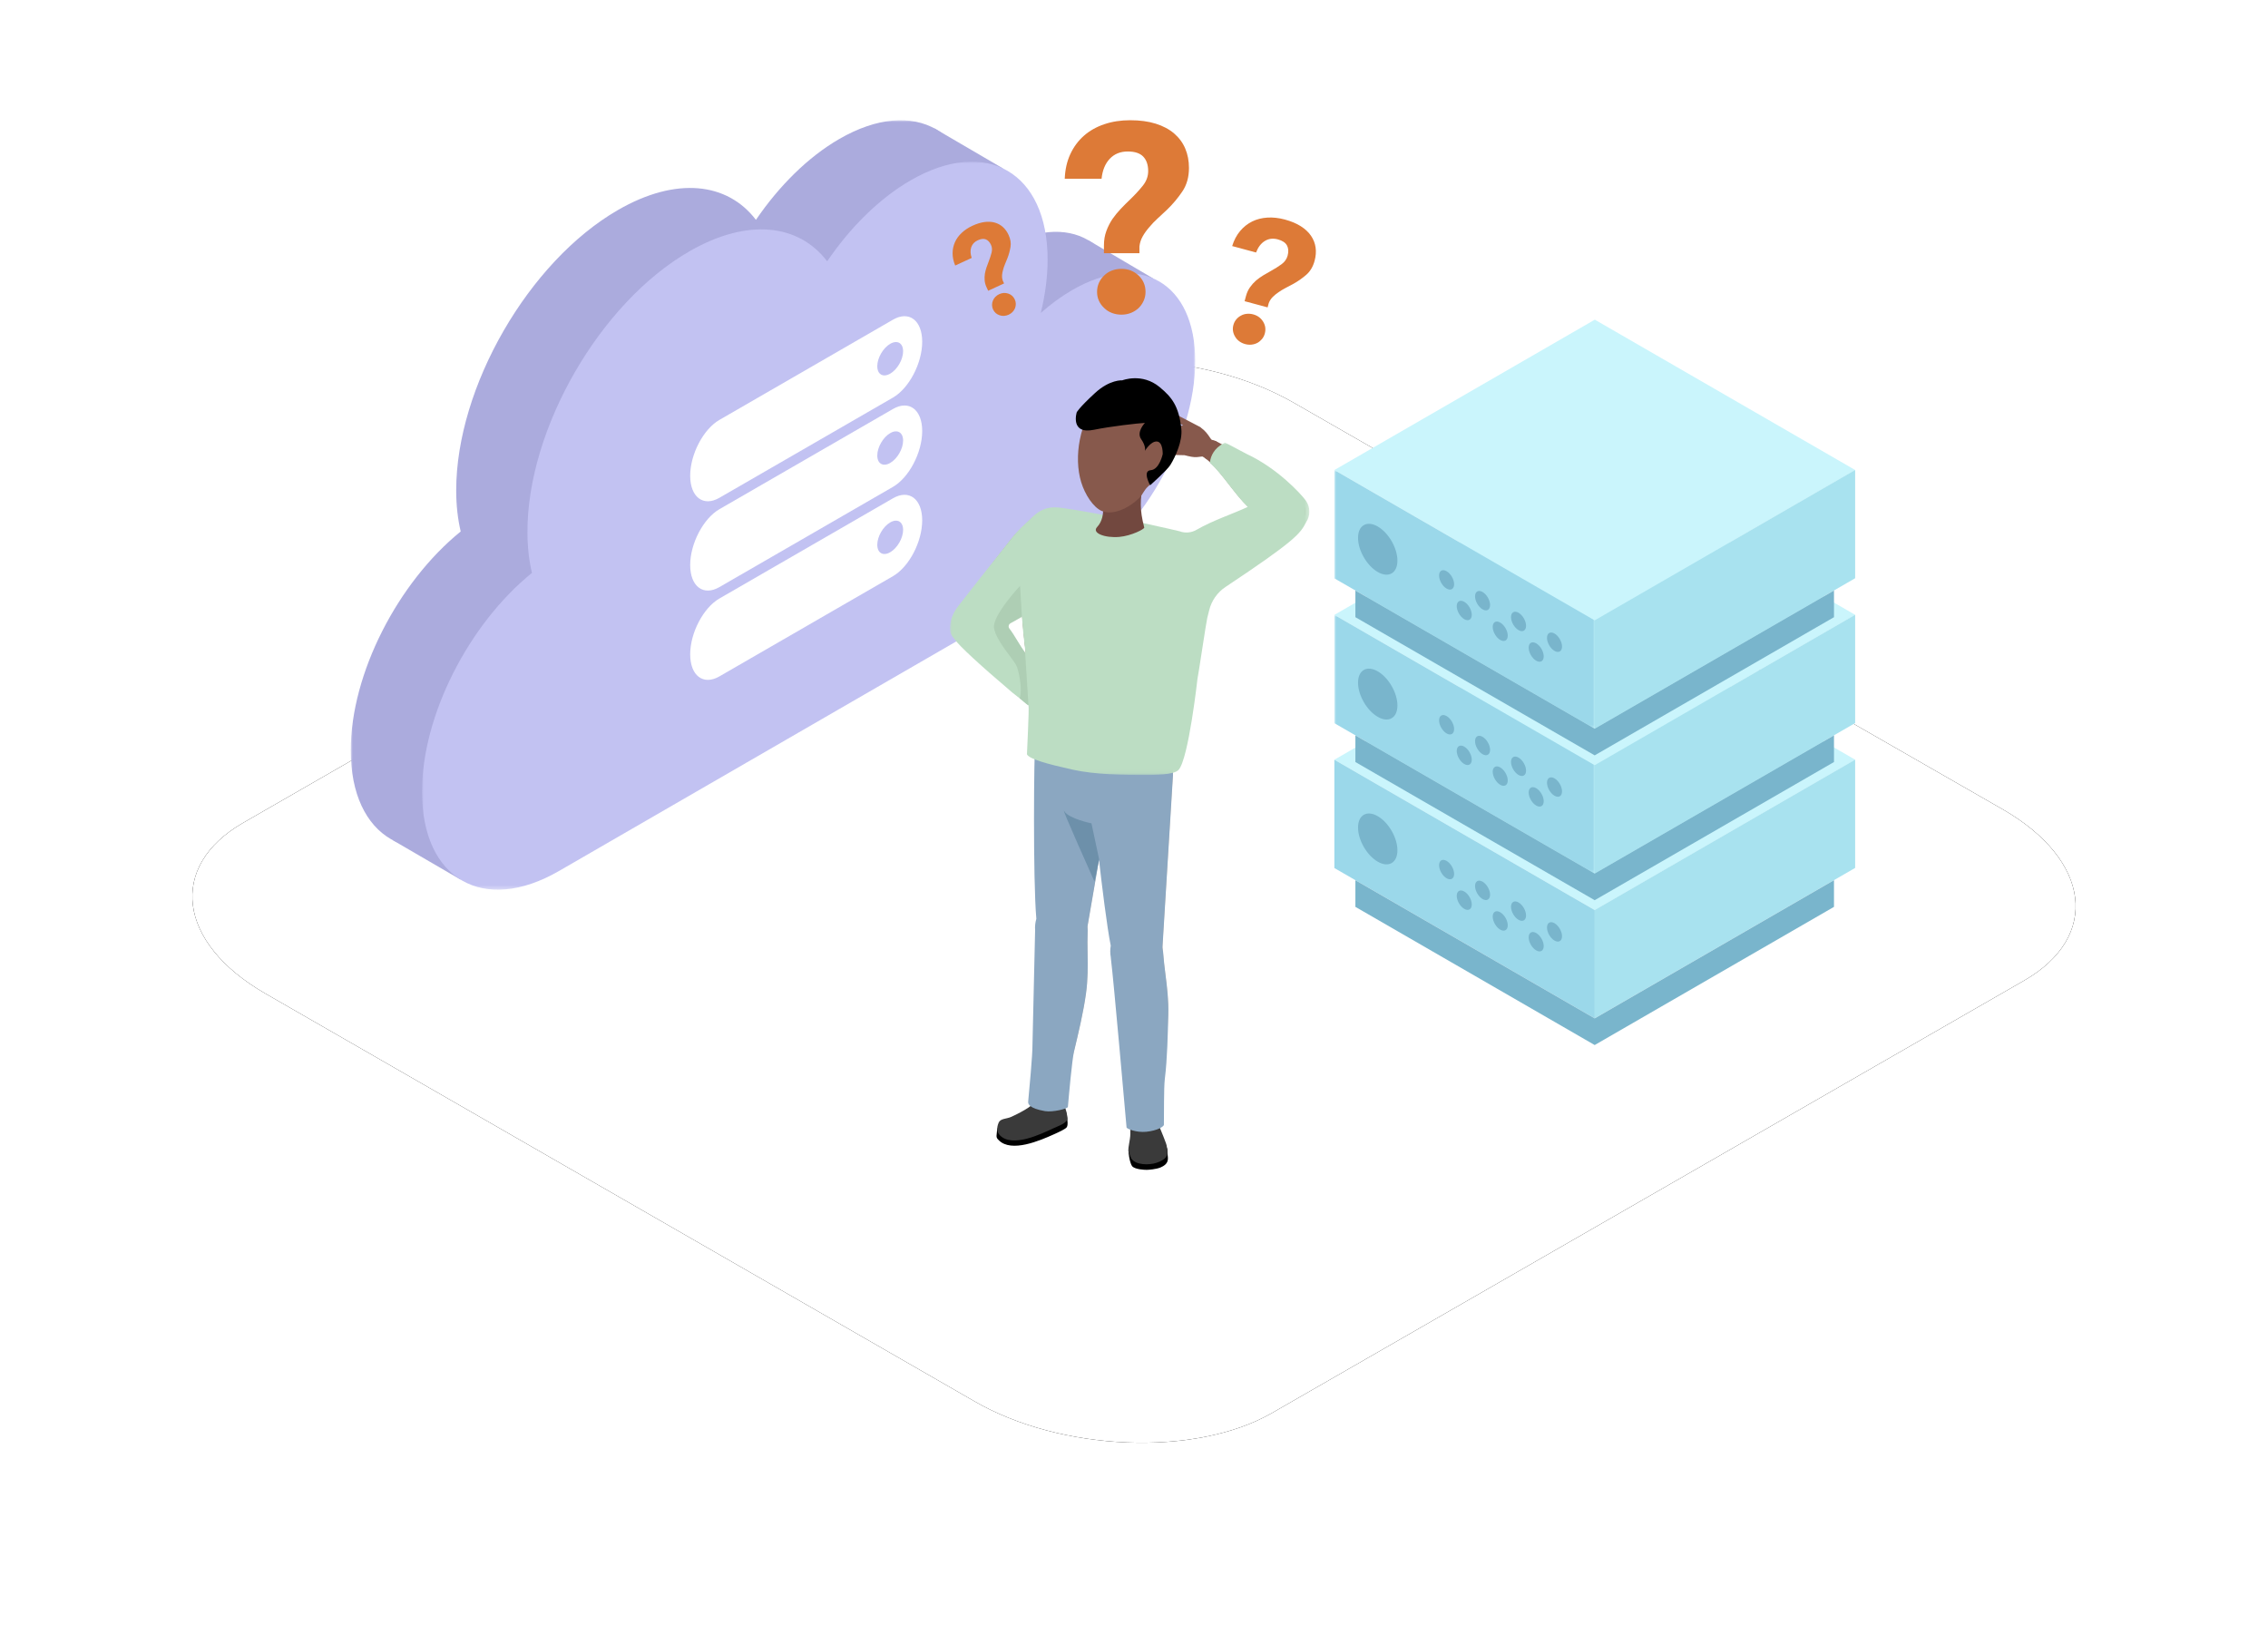 <?xml version="1.0" encoding="UTF-8"?>
<svg xmlns="http://www.w3.org/2000/svg" xmlns:xlink="http://www.w3.org/1999/xlink" width="566px" height="408px" viewBox="0 0 566 408" version="1.1">
  <title>illustration-block-backup</title>
  <defs>
    <path d="M18.173,157.888 L195.061,259.586 C216.729,272.181 250.316,273.549 269.384,262.609 L457.178,154.649 C476.174,143.709 473.791,124.636 451.833,111.968 L274.729,10.414 C252.699,-2.181 219.474,-3.549 200.406,7.391 L12.611,115.351 C-6.096,126.147 -3.785,145.22 18.173,157.888 Z" id="path-1"></path>
    <filter x="-15.3%" y="-26.7%" width="130.6%" height="153.3%" id="filter-2">
      <feOffset dx="0" dy="0" in="SourceAlpha" result="shadowOffsetOuter1"></feOffset>
      <feGaussianBlur stdDeviation="24" in="shadowOffsetOuter1" result="shadowBlurOuter1"></feGaussianBlur>
      <feColorMatrix values="0 0 0 0 0.216   0 0 0 0 0.561   0 0 0 0 0.749  0 0 0 0.15 0" type="matrix" in="shadowBlurOuter1"></feColorMatrix>
    </filter>
    <polygon id="path-3" points="0 0 192.967 0 192.967 181.662 0 181.662"></polygon>
    <polygon id="path-5" points="0 0 192.967 0 192.967 181.662 0 181.662"></polygon>
    <polygon id="path-7" points="0 0 65 0 65 64.547 0 64.547"></polygon>
    <polygon id="path-9" points="0 0 65 0 65 64.547 0 64.547"></polygon>
    <polygon id="path-11" points="0 0 89.708 0 89.708 82.935 0 82.935"></polygon>
  </defs>
  <g id="Cloud-Services" stroke="none" stroke-width="1" fill="none" fill-rule="evenodd">
    <g id="Cloud-BaaS" transform="translate(-787, -1710)">
      <g id="illustration-block-backup" transform="translate(835, 1710)">
        <rect id="Rectangle" x="0" y="0" width="470" height="390"></rect>
        <g id="Path-Copy-80" transform="translate(0, 90)">
          <use fill="black" fill-opacity="1" filter="url(#filter-2)" xlink:href="#path-1"></use>
          <use fill="#FFFFFF" fill-rule="evenodd" xlink:href="#path-1"></use>
        </g>
        <g id="Group-29" transform="translate(39.535, 30)">
          <g id="Group-3">
            <mask id="mask-4" fill="white">
              <use xlink:href="#path-3"></use>
            </mask>
            <g id="Clip-2"></g>
            <path d="M162.268,32.041 C159.556,33.608 156.929,35.537 154.424,37.746 C155.525,33.232 156.128,28.744 156.128,24.439 C156.128,2.608 140.813,-6.24 121.92,4.675 C114.091,9.199 106.879,16.413 101.114,24.858 C94.027,15.55 81.249,13.986 66.662,22.414 C44.378,35.289 26.314,66.601 26.314,92.352 C26.314,96.112 26.709,99.534 27.437,102.616 C11.788,115.29 -0,138.069 -0,157.221 C-0,179.053 15.315,187.902 34.208,176.986 L162.186,103.039 L162.184,103.039 C162.212,103.022 162.24,103.009 162.268,102.992 C179.223,93.195 192.967,69.371 192.967,49.779 C192.967,30.186 179.223,22.245 162.268,32.041" id="Fill-1" fill="#ABABDD" mask="url(#mask-4)"></path>
          </g>
          <path d="M203.505,144.501 L203.422,144.548 C203.448,144.559 203.475,144.552 203.505,144.501" id="Fill-4" fill="#ABABDD"></path>
          <polygon id="Fill-6" fill="#ABABDD" points="200.197 39.449 184.133 29.983 179.901 37.521 191.205 49.552"></polygon>
          <polygon id="Fill-8" fill="#ABABDD" points="162.796 12.041 145.54 1.964 147.782 16.156"></polygon>
          <polygon id="Fill-10" fill="#ABABDD" points="27.434 189.504 10.403 179.598 23.048 178.843"></polygon>
          <g id="Group-14" transform="translate(17.778, 10.338)">
            <mask id="mask-6" fill="white">
              <use xlink:href="#path-5"></use>
            </mask>
            <g id="Clip-13"></g>
            <path d="M162.268,32.042 C159.557,33.608 156.929,35.537 154.425,37.747 C155.525,33.232 156.129,28.744 156.129,24.44 C156.129,2.609 140.813,-6.24 121.92,4.675 C114.091,9.199 106.88,16.413 101.114,24.859 C94.028,15.55 81.25,13.986 66.662,22.415 C44.379,35.29 26.314,66.602 26.314,92.353 C26.314,96.112 26.709,99.535 27.437,102.616 C11.789,115.29 0,138.07 0,157.221 C0,179.053 15.315,187.902 34.208,176.986 L152.438,108.672 L162.186,103.04 C162.186,103.04 162.184,103.04 162.184,103.039 C162.212,103.022 162.24,103.009 162.268,102.993 C179.223,93.196 192.967,69.371 192.967,49.779 C192.967,30.187 179.223,22.245 162.268,32.042" id="Fill-12" fill="#C2C2F2" mask="url(#mask-6)"></path>
          </g>
          <path d="M180.046,113.331 L179.964,113.378 C179.989,113.389 180.016,113.382 180.046,113.331" id="Fill-15" fill="#C2C2F2"></path>
          <path d="M91.996,94.214 L135.32,69.201 C139.328,66.887 142.608,60.621 142.608,55.276 L142.608,55.276 C142.608,49.932 139.328,47.453 135.32,49.767 L91.996,74.78 C87.988,77.094 84.708,83.361 84.708,88.705 L84.708,88.705 C84.708,94.049 87.988,96.529 91.996,94.214" id="Fill-17" fill="#FFFFFF"></path>
          <path d="M131.399,61.373 C131.399,63.428 132.842,64.261 134.622,63.234 C136.401,62.206 137.844,59.707 137.844,57.652 C137.844,55.598 136.401,54.765 134.622,55.793 C132.842,56.82 131.399,59.319 131.399,61.373" id="Fill-19" fill="#C2C2F2"></path>
          <path d="M91.996,116.497 L135.32,91.483 C139.328,89.169 142.608,82.903 142.608,77.559 L142.608,77.559 C142.608,72.214 139.328,69.735 135.32,72.049 L91.996,97.062 C87.988,99.377 84.708,105.643 84.708,110.987 L84.708,110.987 C84.708,116.331 87.988,118.811 91.996,116.497" id="Fill-21" fill="#FFFFFF"></path>
          <path d="M131.399,83.656 C131.399,85.71 132.842,86.543 134.622,85.516 C136.401,84.488 137.844,81.99 137.844,79.935 C137.844,77.88 136.401,77.047 134.622,78.075 C132.842,79.102 131.399,81.601 131.399,83.656" id="Fill-23" fill="#C2C2F2"></path>
          <path d="M91.996,138.779 L135.32,113.766 C139.328,111.451 142.608,105.186 142.608,99.841 L142.608,99.841 C142.608,94.497 139.328,92.018 135.32,94.331 L91.996,119.345 C87.988,121.659 84.708,127.926 84.708,133.269 L84.708,133.269 C84.708,138.614 87.988,141.093 91.996,138.779" id="Fill-25" fill="#FFFFFF"></path>
          <path d="M131.399,105.938 C131.399,107.993 132.842,108.825 134.622,107.799 C136.401,106.771 137.844,104.272 137.844,102.217 C137.844,100.162 136.401,99.33 134.622,100.357 C132.842,101.384 131.399,103.883 131.399,105.938" id="Fill-27" fill="#C2C2F2"></path>
        </g>
        <g id="Group-73" transform="translate(285, 79.763)">
          <polygon id="Fill-1" fill="#CAF5FC" points="0.001 109.809 65.001 147.337 129.999 109.811 64.999 72.283"></polygon>
          <polygon id="Fill-2" fill="#9BD8EA" points="0 136.829 65 174.356 65 147.337 0 109.81"></polygon>
          <polygon id="Fill-3" fill="#A8E2EF" points="64.969 147.314 64.969 174.333 129.969 136.805 129.969 109.787"></polygon>
          <g id="Group-72">
            <path d="M29.888,138.302 C29.888,139.499 29.048,139.984 28.012,139.386 C26.975,138.787 26.135,137.332 26.135,136.135 C26.135,134.938 26.975,134.453 28.012,135.051 C29.048,135.65 29.888,137.105 29.888,138.302" id="Fill-4" fill="#79B5CC"></path>
            <path d="M34.295,145.935 C34.295,147.132 33.455,147.617 32.418,147.019 C31.382,146.42 30.542,144.965 30.542,143.768 C30.542,142.571 31.382,142.086 32.418,142.684 C33.455,143.283 34.295,144.738 34.295,145.935" id="Fill-6" fill="#79B5CC"></path>
            <path d="M38.865,143.485 C38.865,144.682 38.025,145.167 36.988,144.569 C35.952,143.97 35.112,142.515 35.112,141.318 C35.112,140.121 35.952,139.636 36.988,140.234 C38.025,140.833 38.865,142.288 38.865,143.485" id="Fill-8" fill="#79B5CC"></path>
            <path d="M43.272,151.118 C43.272,152.315 42.432,152.8 41.395,152.202 C40.359,151.603 39.518,150.147 39.518,148.951 C39.518,147.754 40.359,147.268 41.395,147.867 C42.432,148.465 43.272,149.921 43.272,151.118" id="Fill-10" fill="#79B5CC"></path>
            <path d="M47.842,148.668 C47.842,149.865 47.002,150.35 45.965,149.752 C44.929,149.153 44.089,147.698 44.089,146.501 C44.089,145.304 44.929,144.819 45.965,145.417 C47.002,146.016 47.842,147.471 47.842,148.668" id="Fill-12" fill="#79B5CC"></path>
            <path d="M52.249,156.3 C52.249,157.497 51.409,157.982 50.372,157.384 C49.336,156.785 48.495,155.33 48.495,154.133 C48.495,152.936 49.336,152.451 50.372,153.049 C51.409,153.648 52.249,155.103 52.249,156.3" id="Fill-14" fill="#79B5CC"></path>
            <path d="M56.819,153.85 C56.819,155.047 55.979,155.533 54.942,154.934 C53.906,154.336 53.065,152.88 53.065,151.683 C53.065,150.486 53.906,150.001 54.942,150.599 C55.979,151.198 56.819,152.654 56.819,153.85" id="Fill-16" fill="#79B5CC"></path>
            <path d="M15.741,132.407 C15.741,135.542 13.54,136.813 10.826,135.246 C8.111,133.678 5.91,129.866 5.91,126.731 C5.91,123.597 8.111,122.327 10.826,123.894 C13.54,125.461 15.741,129.273 15.741,132.407" id="Fill-18" fill="#79B5CC"></path>
            <polygon id="Fill-20" fill="#79B5CC" points="64.969 174.348 5.25 139.869 5.25 146.522 64.969 181 124.689 146.522 124.689 139.869"></polygon>
            <polygon id="Fill-22" fill="#CAF5FC" points="65.001 111.196 0.001 73.668 64.999 36.141 129.998 73.669"></polygon>
            <g id="Group-26" transform="translate(0, 73.668)">
              <mask id="mask-8" fill="white">
                <use xlink:href="#path-7"></use>
              </mask>
              <g id="Clip-25"></g>
              <polygon id="Fill-24" fill="#9BD8EA" mask="url(#mask-8)" points="65 64.547 -8.01724282e-05 27.019 -8.01724282e-05 0 65 37.528"></polygon>
            </g>
            <polygon id="Fill-27" fill="#A8E2EF" points="129.969 100.664 64.969 138.192 64.969 111.173 129.969 73.645"></polygon>
            <path d="M29.888,102.161 C29.888,103.358 29.048,103.843 28.012,103.245 C26.975,102.646 26.135,101.191 26.135,99.994 C26.135,98.797 26.975,98.312 28.012,98.91 C29.048,99.509 29.888,100.964 29.888,102.161" id="Fill-29" fill="#79B5CC"></path>
            <path d="M34.295,109.793 C34.295,110.99 33.455,111.475 32.418,110.877 C31.382,110.278 30.542,108.823 30.542,107.626 C30.542,106.429 31.382,105.944 32.418,106.542 C33.455,107.141 34.295,108.596 34.295,109.793" id="Fill-31" fill="#79B5CC"></path>
            <path d="M38.865,107.344 C38.865,108.54 38.025,109.026 36.988,108.427 C35.952,107.829 35.112,106.373 35.112,105.176 C35.112,103.979 35.952,103.494 36.988,104.093 C38.025,104.691 38.865,106.147 38.865,107.344" id="Fill-33" fill="#79B5CC"></path>
            <path d="M43.272,114.976 C43.272,116.173 42.432,116.658 41.395,116.06 C40.359,115.461 39.518,114.006 39.518,112.809 C39.518,111.612 40.359,111.127 41.395,111.725 C42.432,112.324 43.272,113.779 43.272,114.976" id="Fill-35" fill="#79B5CC"></path>
            <path d="M47.842,112.526 C47.842,113.723 47.002,114.208 45.965,113.61 C44.929,113.011 44.089,111.556 44.089,110.359 C44.089,109.162 44.929,108.677 45.965,109.275 C47.002,109.874 47.842,111.329 47.842,112.526" id="Fill-37" fill="#79B5CC"></path>
            <path d="M52.249,120.159 C52.249,121.356 51.409,121.841 50.372,121.243 C49.336,120.644 48.495,119.189 48.495,117.992 C48.495,116.795 49.336,116.31 50.372,116.908 C51.409,117.507 52.249,118.962 52.249,120.159" id="Fill-39" fill="#79B5CC"></path>
            <path d="M56.819,117.709 C56.819,118.906 55.979,119.391 54.942,118.793 C53.906,118.194 53.065,116.739 53.065,115.542 C53.065,114.345 53.906,113.86 54.942,114.458 C55.979,115.057 56.819,116.512 56.819,117.709" id="Fill-41" fill="#79B5CC"></path>
            <path d="M15.741,96.266 C15.741,99.401 13.54,100.672 10.826,99.104 C8.111,97.537 5.91,93.725 5.91,90.59 C5.91,87.456 8.111,86.185 10.826,87.753 C13.54,89.32 15.741,93.131 15.741,96.266" id="Fill-43" fill="#79B5CC"></path>
            <polygon id="Fill-45" fill="#79B5CC" points="64.969 138.207 5.25 103.728 5.25 110.381 64.969 144.859 124.689 110.381 124.689 103.728"></polygon>
            <polygon id="Fill-47" fill="#CAF5FC" points="65.001 75.054 0.001 37.526 64.999 0 129.998 37.528"></polygon>
            <g id="Group-51" transform="translate(0, 37.527)">
              <mask id="mask-10" fill="white">
                <use xlink:href="#path-9"></use>
              </mask>
              <g id="Clip-50"></g>
              <polygon id="Fill-49" fill="#9BD8EA" mask="url(#mask-10)" points="65 64.547 -8.01724283e-05 27.019 -8.01724283e-05 0 65 37.528"></polygon>
            </g>
            <polygon id="Fill-52" fill="#A8E2EF" points="129.969 64.523 64.969 102.051 64.969 75.031 129.969 37.504"></polygon>
            <path d="M29.888,66.019 C29.888,67.216 29.048,67.701 28.012,67.103 C26.975,66.504 26.135,65.049 26.135,63.852 C26.135,62.655 26.975,62.17 28.012,62.768 C29.048,63.367 29.888,64.822 29.888,66.019" id="Fill-54" fill="#79B5CC"></path>
            <path d="M34.295,73.652 C34.295,74.849 33.455,75.334 32.418,74.736 C31.382,74.137 30.542,72.682 30.542,71.485 C30.542,70.288 31.382,69.803 32.418,70.401 C33.455,71 34.295,72.455 34.295,73.652" id="Fill-56" fill="#79B5CC"></path>
            <path d="M38.865,71.202 C38.865,72.399 38.025,72.884 36.988,72.286 C35.952,71.687 35.112,70.232 35.112,69.035 C35.112,67.838 35.952,67.353 36.988,67.951 C38.025,68.55 38.865,70.005 38.865,71.202" id="Fill-58" fill="#79B5CC"></path>
            <path d="M43.272,78.835 C43.272,80.032 42.432,80.517 41.395,79.919 C40.359,79.32 39.518,77.865 39.518,76.668 C39.518,75.471 40.359,74.986 41.395,75.584 C42.432,76.183 43.272,77.638 43.272,78.835" id="Fill-60" fill="#79B5CC"></path>
            <path d="M47.842,76.385 C47.842,77.582 47.002,78.067 45.965,77.469 C44.929,76.87 44.089,75.415 44.089,74.218 C44.089,73.021 44.929,72.536 45.965,73.134 C47.002,73.733 47.842,75.188 47.842,76.385" id="Fill-62" fill="#79B5CC"></path>
            <path d="M52.249,84.018 C52.249,85.215 51.409,85.7 50.372,85.102 C49.336,84.503 48.495,83.048 48.495,81.851 C48.495,80.654 49.336,80.169 50.372,80.767 C51.409,81.366 52.249,82.821 52.249,84.018" id="Fill-64" fill="#79B5CC"></path>
            <path d="M56.819,81.568 C56.819,82.765 55.979,83.25 54.942,82.652 C53.906,82.053 53.065,80.598 53.065,79.401 C53.065,78.204 53.906,77.719 54.942,78.317 C55.979,78.916 56.819,80.371 56.819,81.568" id="Fill-66" fill="#79B5CC"></path>
            <path d="M15.741,60.125 C15.741,63.259 13.54,64.53 10.826,62.963 C8.111,61.395 5.91,57.583 5.91,54.449 C5.91,51.315 8.111,50.044 10.826,51.611 C13.54,53.179 15.741,56.99 15.741,60.125" id="Fill-68" fill="#79B5CC"></path>
            <polygon id="Fill-70" fill="#79B5CC" points="64.969 102.065 5.25 67.586 5.25 74.239 64.969 108.717 124.689 74.239 124.689 67.586"></polygon>
          </g>
        </g>
        <g id="Group-94" transform="translate(189.052, 30)">
          <path d="M42.809,48.516 C41.972,48.516 41.178,48.372 40.431,48.086 C39.681,47.8 39.042,47.392 38.514,46.863 C37.941,46.335 37.499,45.73 37.191,45.046 C36.883,44.363 36.73,43.624 36.73,42.832 C36.73,42.038 36.883,41.289 37.191,40.584 C37.499,39.88 37.941,39.262 38.514,38.734 C39.042,38.204 39.681,37.798 40.431,37.51 C41.178,37.225 41.972,37.081 42.809,37.081 C44.483,37.081 45.906,37.632 47.074,38.734 C48.24,39.836 48.825,41.202 48.825,42.832 C48.825,43.624 48.669,44.363 48.362,45.046 C48.053,45.73 47.636,46.335 47.105,46.863 C46.533,47.392 45.883,47.8 45.157,48.086 C44.429,48.372 43.647,48.516 42.809,48.516 L42.809,48.516 Z M38.447,31.198 C38.447,29.921 38.645,28.742 39.042,27.662 C39.438,26.583 39.946,25.58 40.562,24.655 C41.178,23.774 41.873,22.926 42.645,22.11 C43.416,21.295 44.197,20.513 44.992,19.763 C46.181,18.618 47.227,17.483 48.13,16.359 C49.033,15.236 49.486,14.013 49.486,12.691 C49.486,11.149 49.078,9.948 48.264,9.088 C47.447,8.229 46.157,7.799 44.397,7.799 C42.545,7.799 41.047,8.406 39.901,9.618 C38.755,10.83 38.072,12.493 37.852,14.608 L28.665,14.608 C28.753,12.317 29.215,10.268 30.053,8.461 C30.89,6.654 32.035,5.113 33.49,3.834 C34.9,2.601 36.586,1.653 38.547,0.992 C40.507,0.331 42.654,0 44.992,0 C47.413,0 49.541,0.288 51.37,0.86 C53.197,1.433 54.728,2.248 55.964,3.305 C57.197,4.363 58.121,5.618 58.739,7.073 C59.356,8.527 59.664,10.136 59.664,11.898 C59.664,14.19 59.114,16.151 58.011,17.78 C56.91,19.411 55.654,20.909 54.245,22.275 C53.452,23.025 52.658,23.762 51.865,24.489 C51.072,25.217 50.367,25.955 49.749,26.703 C49.089,27.454 48.538,28.224 48.097,29.017 C47.657,29.81 47.392,30.648 47.304,31.529 L47.304,33.181 L38.447,33.181 L38.447,31.198 Z" id="Fill-1" fill="#DD7A37"></path>
          <path d="M73.699,55.86 C73.156,55.714 72.667,55.482 72.231,55.166 C71.795,54.849 71.452,54.473 71.202,54.038 C70.922,53.595 70.742,53.126 70.662,52.628 C70.58,52.131 70.61,51.626 70.748,51.112 C70.887,50.597 71.117,50.138 71.441,49.735 C71.763,49.332 72.157,49.008 72.621,48.765 C73.057,48.515 73.541,48.362 74.078,48.307 C74.613,48.252 75.153,48.298 75.696,48.444 C76.782,48.736 77.607,49.342 78.173,50.26 C78.737,51.179 78.877,52.167 78.593,53.224 C78.454,53.738 78.225,54.19 77.906,54.579 C77.586,54.969 77.21,55.288 76.774,55.539 C76.31,55.782 75.818,55.932 75.296,55.991 C74.775,56.05 74.242,56.006 73.699,55.86 L73.699,55.86 Z M73.894,43.867 C74.117,43.038 74.452,42.309 74.898,41.678 C75.343,41.047 75.847,40.485 76.409,39.993 C76.963,39.529 77.561,39.1 78.204,38.706 C78.846,38.312 79.49,37.942 80.136,37.594 C81.107,37.059 81.984,36.505 82.766,35.935 C83.547,35.363 84.054,34.649 84.285,33.792 C84.554,32.792 84.5,31.942 84.122,31.242 C83.742,30.542 82.981,30.039 81.839,29.731 C80.638,29.408 79.561,29.539 78.606,30.125 C77.651,30.711 76.918,31.67 76.406,33.004 L70.447,31.399 C70.905,29.929 71.562,28.681 72.421,27.655 C73.279,26.629 74.292,25.83 75.459,25.254 C76.588,24.701 77.847,24.38 79.234,24.294 C80.621,24.208 82.072,24.369 83.587,24.777 C85.158,25.2 86.487,25.758 87.573,26.448 C88.659,27.139 89.51,27.935 90.125,28.836 C90.74,29.738 91.121,30.713 91.268,31.764 C91.414,32.815 91.333,33.913 91.025,35.055 C90.625,36.542 89.925,37.717 88.926,38.582 C87.927,39.447 86.851,40.199 85.698,40.839 C85.052,41.186 84.409,41.526 83.768,41.859 C83.126,42.192 82.54,42.548 82.009,42.926 C81.45,43.297 80.958,43.7 80.534,44.138 C80.109,44.575 79.792,45.072 79.581,45.628 L79.292,46.7 L73.548,45.153 L73.894,43.867 Z" id="Fill-3" fill="#DD7A37"></path>
          <path d="M14.682,48.519 C14.307,48.692 13.922,48.792 13.528,48.819 C13.132,48.846 12.762,48.796 12.416,48.668 C12.049,48.55 11.727,48.37 11.447,48.127 C11.167,47.885 10.946,47.586 10.782,47.231 C10.618,46.876 10.531,46.509 10.524,46.129 C10.516,45.75 10.585,45.382 10.733,45.026 C10.86,44.68 11.062,44.366 11.338,44.082 C11.615,43.799 11.94,43.57 12.315,43.397 C13.065,43.05 13.816,43.003 14.567,43.255 C15.318,43.507 15.862,43.998 16.2,44.728 C16.364,45.083 16.447,45.446 16.451,45.815 C16.454,46.186 16.392,46.543 16.264,46.889 C16.117,47.245 15.911,47.562 15.644,47.841 C15.378,48.119 15.057,48.346 14.682,48.519 L14.682,48.519 Z M9.143,41.665 C8.879,41.093 8.724,40.524 8.678,39.958 C8.632,39.392 8.652,38.838 8.737,38.296 C8.83,37.774 8.966,37.25 9.142,36.725 C9.319,36.2 9.508,35.688 9.708,35.188 C10.004,34.429 10.237,33.704 10.41,33.014 C10.581,32.324 10.531,31.682 10.257,31.09 C9.938,30.399 9.506,29.946 8.964,29.729 C8.42,29.513 7.754,29.588 6.965,29.952 C6.136,30.336 5.59,30.917 5.328,31.697 C5.065,32.477 5.104,33.364 5.443,34.357 L1.328,36.258 C0.893,35.214 0.676,34.201 0.677,33.218 C0.678,32.235 0.872,31.307 1.259,30.433 C1.635,29.589 2.194,28.816 2.936,28.114 C3.677,27.412 4.571,26.82 5.617,26.336 C6.702,25.834 7.715,25.523 8.652,25.401 C9.59,25.279 10.444,25.327 11.216,25.545 C11.987,25.764 12.662,26.134 13.239,26.658 C13.817,27.182 14.288,27.839 14.652,28.628 C15.127,29.654 15.286,30.647 15.13,31.605 C14.974,32.564 14.722,33.494 14.373,34.398 C14.172,34.898 13.97,35.393 13.765,35.882 C13.56,36.372 13.397,36.849 13.276,37.312 C13.135,37.785 13.048,38.244 13.015,38.69 C12.981,39.137 13.036,39.567 13.179,39.98 L13.521,40.72 L9.554,42.553 L9.143,41.665 Z" id="Fill-5" fill="#DD7A37"></path>
          <path d="M36.83,163.048 C37.399,168.156 42.002,171.835 47.109,171.265 C52.216,170.696 55.895,166.093 55.326,160.986 C54.758,155.878 50.155,152.2 45.047,152.769 C39.94,153.338 36.261,157.94 36.83,163.048" id="Fill-7" fill="#EAC5A7"></path>
          <path d="M24.288,156.596 C24.857,161.704 29.459,165.383 34.567,164.813 C39.675,164.244 43.354,159.642 42.784,154.534 C42.215,149.427 37.613,145.748 32.505,146.317 C27.398,146.886 23.719,151.488 24.288,156.596" id="Fill-9" fill="#E0BCA2"></path>
          <path d="M30.246,157.243 C30.246,157.243 30.296,167.497 32.123,170.008 C33.949,172.52 36.281,172.965 36.281,172.965 L37.085,160.034 L30.246,157.243 Z" id="Fill-11" fill="#EAC5A7"></path>
          <path d="M52.542,114.569 C53.301,118.163 56.829,120.461 60.422,119.702 C64.016,118.944 66.314,115.416 65.555,111.822 C64.797,108.228 61.269,105.93 57.675,106.689 C54.082,107.447 51.783,110.975 52.542,114.569" id="Fill-13" fill="#F7D297"></path>
          <path d="M26.092,195.093 C22.964,196.294 21.402,199.803 22.603,202.931 C23.804,206.059 27.314,207.62 30.441,206.419 C33.569,205.218 35.131,201.709 33.93,198.582 C32.729,195.454 29.22,193.892 26.092,195.093" id="Fill-15" fill="#EAC5A7"></path>
          <path d="M22.586,243.05 C22.713,244.856 24.119,246.229 25.726,246.117 C27.334,246.004 28.535,244.448 28.408,242.642 C28.282,240.836 26.876,239.463 25.268,239.575 C23.66,239.688 22.459,241.244 22.586,243.05" id="Fill-17" fill="#EAC5A7"></path>
          <path d="M22.608,243.051 C22.735,244.857 24.141,246.23 25.748,246.118 C27.228,246.014 28.363,244.688 28.436,243.069 C28.436,243.069 29.238,239.719 29.244,239.719 C30.749,232.653 32.974,224.851 33.939,217.857 C34.713,212.25 34.142,207.547 34.353,202.117 L34.305,201.22 C34.036,197.384 31.05,194.468 27.635,194.708 C24.221,194.947 21.671,198.251 21.94,202.087 L21.929,202.343 C21.933,202.678 22.285,228.758 22.537,235.503 C22.538,235.503 22.538,235.504 22.538,235.504 C22.582,237.313 22.559,241.272 22.604,243.007 L22.608,243.051 Z" id="Fill-19" fill="#EAC5A7"></path>
          <path d="M21.96,155.523 C22.831,150.092 27.942,146.395 33.373,147.267 C38.804,148.139 42.5,153.249 41.628,158.68 C41.462,159.718 34.364,200.826 34.364,200.826 C34.035,204.18 31.611,206.825 28.579,206.93 C25.231,207.047 22.409,204.026 22.276,200.183 L22.249,199.26 C21.407,189.83 21.644,157.493 21.96,155.523" id="Fill-21" fill="#EAC5A7"></path>
          <path d="M44.179,201.371 C41.203,202.907 40.033,206.566 41.571,209.544 C43.106,212.521 46.766,213.689 49.742,212.153 C52.721,210.617 53.889,206.958 52.352,203.98 C50.816,201.003 47.157,199.835 44.179,201.371" id="Fill-23" fill="#EAC5A7"></path>
          <path d="M45.946,249.423 C46.27,251.205 47.818,252.415 49.403,252.127 C50.989,251.839 52.012,250.161 51.689,248.38 C51.365,246.598 49.817,245.388 48.231,245.676 C46.646,245.964 45.622,247.641 45.946,249.423" id="Fill-25" fill="#EAC5A7"></path>
          <path d="M45.968,249.422 C46.292,251.204 47.84,252.414 49.425,252.126 C50.885,251.861 51.868,250.419 51.763,248.802 C51.763,248.802 52.193,245.384 52.2,245.383 C52.922,238.195 54.279,230.196 54.472,223.139 C54.627,217.481 53.545,212.868 53.16,207.448 L53.014,206.562 C52.327,202.778 49.039,200.207 45.671,200.819 C42.304,201.431 40.131,204.994 40.818,208.777 L40.835,209.033 C40.876,209.365 44.082,235.25 45.071,241.927 C45.072,241.928 45.072,241.928 45.072,241.928 C45.314,243.721 45.725,247.659 45.96,249.379 L45.968,249.422 Z" id="Fill-27" fill="#EAC5A7"></path>
          <path d="M35.739,162.492 C36.01,156.998 40.685,152.764 46.179,153.036 C51.673,153.308 55.907,157.982 55.635,163.476 C55.583,164.526 53.029,206.164 53.029,206.164 C53.069,209.534 50.95,212.428 47.947,212.865 C44.633,213.348 41.497,210.654 40.943,206.849 L40.816,205.934 C38.946,196.653 35.641,164.484 35.739,162.492" id="Fill-29" fill="#EAC5A7"></path>
          <path d="M22.696,243.323 C22.826,241.835 24.138,240.734 25.626,240.864 C27.114,240.995 28.215,242.306 28.084,243.794 L28.077,243.88 C28.077,243.88 28.62,246.245 28.002,248.702 L27.285,248.813 C27.073,249.88 26.338,250.915 25.134,251.579 C22.473,253.047 16.957,255.97 14.339,253.46 C12.562,251.755 17.255,248.101 19.303,247.099 C19.615,246.947 19.92,246.769 20.223,246.58 L20.289,246.117 C21.534,245.38 22.331,244.286 22.635,243.46 L22.696,243.323 Z" id="Fill-31" fill="#EAC5A7"></path>
          <path d="M25.978,253.03 C22.52,254.591 15.359,257.684 12.21,254.52 C11.685,253.992 11.55,253.834 11.701,252.768 C11.746,252.455 11.741,251.949 11.869,251.62 C12.719,249.451 18.538,252.975 20.291,252.283 C22.945,251.234 24.286,250.195 27.011,249.135 C28.251,248.653 28.849,246.509 29.014,247.525 C29.045,247.715 29.313,248.93 29.312,249.123 C29.308,249.813 29.531,250.573 29.185,251.236 C28.938,251.709 27.074,252.535 25.978,253.03" id="Fill-33" fill="#000000"></path>
          <path d="M19.446,246.476 C19.787,246.249 21.461,244.959 21.648,245.013 C20.97,245.78 28.225,245.521 28.193,245.158 C28.888,246.307 29.376,248.296 29.311,249.122 C29.224,250.251 27.214,250.895 25.9,251.505 C22.611,253.034 15.573,256.434 12.491,253.297 C11.881,252.676 11.504,251.678 12.179,250.11 C12.624,249.079 14.144,249.2 15.248,248.713 C16.821,248.018 18.597,247.041 19.446,246.476" id="Fill-35" fill="#3A3A3A"></path>
          <path d="M45.192,252.708 C45.362,251.406 45.393,250.664 45.393,250.664 C44.874,249.572 45.657,248.214 47.146,247.628 C48.638,247.042 50.399,246.891 50.924,247.985 C50.924,247.985 50.923,248.791 51.063,249.091 L51.061,249.092 C51.295,249.596 51.686,250.504 52.157,251.871 C52.653,253.309 53.735,255.076 53.96,256.577 C54.128,257.706 52.598,260.365 51.358,261.077 C50.483,261.58 49.47,261.679 49.1,261.65 C48.729,261.62 47.234,261.086 46.102,259.035 C44.971,256.985 45.022,254.01 45.192,252.708" id="Fill-37" fill="#EAC5A7"></path>
          <path d="M44.551,256.975 C44.626,257.136 45.632,258.63 45.735,258.799 C46.829,260.585 48.234,260.032 48.624,260.04 C49.013,260.048 50.087,259.909 51.036,259.414 C52.379,258.713 54.274,257.21 54.151,256.204 C54.149,256.188 54.143,256.169 54.141,256.153 C54.32,256.609 54.318,258.015 54.367,258.418 C54.49,259.423 54.5,260.488 52.584,261.303 C51.535,261.749 49.646,261.906 49.121,261.906 C48.606,261.906 46.236,261.827 45.502,261.014 C45.347,260.843 44.735,259.782 44.551,256.975" id="Fill-39" fill="#000000"></path>
          <polygon id="Fill-41" fill="#000000" points="45.005 256.087 45.62 259.01 46.724 259.225"></polygon>
          <path d="M45.035,252.982 C45.065,251.789 45.011,248.984 45.045,249.095 C45.227,249.653 45.418,250.485 45.612,250.886 C46.472,252.669 50.818,252.118 50.978,249.361 C50.995,249.066 51.162,248.311 51.175,247.807 C51.179,247.658 51.542,249.074 51.968,250.28 C52.504,251.798 54.217,255.602 54.141,256.152 C54.139,256.17 54.26,257.378 54.263,257.395 C54.385,258.4 53.872,259.378 51.561,260.149 C49.83,260.726 46.333,260.807 45.24,259.021 C45.136,258.851 44.564,257.36 44.551,257.181 C44.471,256.05 44.995,254.551 45.035,252.982" id="Fill-43" fill="#3A3A3A"></path>
          <path d="M36.403,163.229 C36.972,168.337 41.575,172.016 46.682,171.446 C51.789,170.877 55.468,166.274 54.899,161.167 C54.331,156.059 49.728,152.381 44.62,152.95 C39.513,153.519 35.834,158.121 36.403,163.229" id="Fill-45" fill="#EAC5A7"></path>
          <path d="M22.682,157.551 C23.251,162.659 27.853,166.338 32.961,165.768 C38.069,165.199 41.748,160.597 41.178,155.489 C40.609,150.382 36.007,146.703 30.899,147.272 C25.792,147.841 22.113,152.443 22.682,157.551" id="Fill-47" fill="#E0BCA2"></path>
          <path d="M29.819,157.424 C29.819,157.424 29.869,167.678 31.695,170.189 C33.522,172.701 35.853,173.146 35.853,173.146 L36.657,160.215 L29.819,157.424 Z" id="Fill-49" fill="#EAC5A7"></path>
          <path d="M19.535,244.921 C19.801,242.1 20.642,233.127 20.61,230.772 L21.27,202.112 C21.201,201.14 21.305,200.181 21.578,199.262 C20.703,189.4 20.992,157.351 21.294,155.467 C21.73,152.746 23.2,150.359 25.433,148.743 C27.665,147.129 30.392,146.48 33.114,146.916 C36.829,147.513 39.879,150.046 41.163,153.569 C42.641,152.906 44.265,152.602 45.882,152.68 C51.564,152.963 55.957,157.813 55.675,163.494 C55.623,164.533 53.095,205.769 53.07,206.161 C53.071,206.266 53.067,206.37 53.063,206.475 L53.056,206.538 L53.2,207.423 C53.341,209.412 53.58,211.318 53.811,213.162 C54.204,216.302 54.611,219.549 54.513,223.148 C54.385,227.837 54.264,234.262 53.641,239.223 C53.368,241.403 53.459,248.382 53.41,250.674 C53.401,251.069 51.829,252.133 48.972,252.408 C46.528,252.644 44.121,251.674 44.088,251.309 C43.647,246.488 40.915,215.099 40.199,209.34 L40.153,208.841 C39.979,207.882 39.977,206.919 40.146,205.976 C39.179,201.158 37.92,190.731 37.215,184.571 L34.403,200.861 C34.391,200.974 34.375,201.086 34.347,201.235 L34.394,202.13 C34.316,204.123 34.345,206.044 34.373,207.902 C34.422,211.212 34.468,214.339 33.976,217.905 C33.335,222.552 32.134,227.581 30.971,232.444 C30.476,234.519 29.693,243.453 29.452,246.189 C29.41,246.654 25.667,247.583 23.739,247.254 C19.772,246.576 19.486,245.438 19.535,244.921" id="Fill-51" fill="#8BA7C1"></path>
          <path d="M37.244,184.423 L35.335,175.444 C35.335,175.444 29.734,174.317 28.553,172.429 C27.373,170.54 36.083,189.968 36.083,189.968 L37.244,184.423 Z" id="Fill-53" fill="#6D90AA"></path>
          <path d="M18.752,105.306 C19.511,108.9 23.039,111.198 26.632,110.439 C30.226,109.681 32.524,106.153 31.765,102.559 C31.007,98.966 27.479,96.668 23.885,97.427 C20.292,98.184 17.993,101.713 18.752,105.306" id="Fill-55" fill="#F7D297"></path>
          <path d="M18.377,127.633 C18.154,125.281 16.083,104.249 19.502,100.329 C22.503,96.889 24.948,96.898 27.405,97.239 C37.87,98.688 47.652,100.841 57.854,104.821 C60.545,105.871 66.383,108.332 65.413,114.413 C65.281,115.243 63.76,122.134 63.216,124.091 C62.743,125.797 58.365,138.289 57.977,139.747 C56.675,144.64 55.578,148.361 54.486,154.894 C54.486,154.894 54.807,158.963 54.133,159.445 C50.746,161.866 40.532,161.437 31.952,157.538 C25.699,154.696 23.814,153.008 23.194,151.734 C23.194,151.734 21.867,147.746 21.268,145.335 C19.942,139.994 19.116,135.412 18.377,127.633" id="Fill-57" fill="#87594C"></path>
          <path d="M21.352,142.764 L21.344,142.761 C19.469,141.768 15.221,139.369 15.024,139.272 C8.188,135.919 3.092,129.95 2.144,128.606 L7.786,122.647 C7.786,122.647 10.154,124.24 11.424,125.035 C16.186,128.017 19.671,135.786 23.657,138.632 L21.352,142.764 Z" id="Fill-59" fill="#87594C"></path>
          <path d="M20.867,142.439 C19.882,141.58 19.779,140.086 20.637,139.1 C21.496,138.115 22.991,138.012 23.976,138.87 C24.962,139.729 25.064,141.224 24.206,142.209 C23.347,143.195 21.852,143.298 20.867,142.439" id="Fill-61" fill="#87594C"></path>
          <path d="M9.529,126.792 C9.124,129.056 6.961,130.563 4.697,130.159 C2.433,129.754 0.926,127.591 1.33,125.327 C1.735,123.063 3.898,121.555 6.162,121.96 C8.426,122.365 9.934,124.528 9.529,126.792" id="Fill-63" fill="#87594C"></path>
          <path d="M2.719,129.22 C0.973,127.722 0.772,125.094 2.27,123.349 C3.767,121.603 6.396,121.401 8.142,122.9 C9.887,124.397 10.089,127.025 8.591,128.772 C7.094,130.517 4.465,130.719 2.719,129.22" id="Fill-65" fill="#87594C"></path>
          <path d="M15.156,104.762 C17.181,102.201 19.358,100.397 20.324,99.534 C20.431,99.439 20.544,99.351 20.659,99.264 C22.37,97.629 24.901,96.961 27.311,97.743 C30.804,98.876 32.717,102.627 31.583,106.121 C31.358,106.815 31.026,107.443 30.616,108.001 C28.454,112.813 16.245,123.899 12.98,126.943 C11.91,127.959 8.659,129.892 7.764,130.467 L1.264,125.882 C1.742,122.86 2.712,120.503 15.156,104.762" id="Fill-67" fill="#87594C"></path>
          <path d="M52.238,114.398 C52.997,117.992 56.525,120.29 60.118,119.531 C63.712,118.773 66.01,115.245 65.251,111.651 C64.493,108.057 60.965,105.759 57.371,106.518 C53.778,107.276 51.479,110.804 52.238,114.398" id="Fill-69" fill="#F7D297"></path>
          <path d="M88.683,97.704 C88.685,95.404 86.822,93.538 84.522,93.536 C82.222,93.535 80.356,95.398 80.354,97.698 C80.353,99.997 82.216,101.863 84.515,101.865 C86.815,101.867 88.681,100.004 88.683,97.704" id="Fill-71" fill="#87594C"></path>
          <path d="M61.605,119.308 C61.592,119.314 61.577,119.318 61.564,119.324 C58.825,120.611 55.466,119.9 53.514,117.42 C51.487,114.842 51.673,111.237 53.79,108.876 C53.826,108.83 53.853,108.778 53.891,108.732 L54.051,108.548 C56.697,104.743 72.863,97.486 77.081,95.524 C78.413,94.889 82.103,94.059 83.132,93.79 L87.891,100.163 C86.501,102.888 84.848,104.829 68.139,115.939 C65.42,117.747 62.791,118.787 61.605,119.308" id="Fill-73" fill="#87594C"></path>
          <path d="M66.253,80.016 L66.262,80.02 C68.366,81.079 73.131,83.634 73.352,83.737 C81.029,87.323 86.687,93.587 87.736,94.993 L81.235,101.061 C81.235,101.061 78.584,99.373 77.161,98.528 C71.825,95.361 68.025,87.264 63.565,84.251 L66.253,80.016 Z" id="Fill-75" fill="#87594C"></path>
          <path d="M66.797,80.361 C67.897,81.266 67.985,82.814 66.994,83.819 C66.004,84.824 64.309,84.905 63.21,84 C62.11,83.095 62.022,81.546 63.012,80.541 C64.003,79.537 65.697,79.456 66.797,80.361" id="Fill-77" fill="#87594C"></path>
          <path d="M79.34,96.743 C79.841,94.409 82.319,92.885 84.874,93.344 C87.43,93.8 89.096,96.066 88.595,98.4 C88.095,100.736 85.617,102.257 83.061,101.8 C80.505,101.343 78.839,99.079 79.34,96.743" id="Fill-79" fill="#87594C"></path>
          <path d="M66.593,82.826 C66.533,82.953 66.459,83.072 66.375,83.182 C65.858,83.861 64.93,84.179 64.046,83.98 C63.615,83.937 63.09,83.846 62.206,83.999 C61.409,84.137 60.505,84.065 59.591,83.829 L59.598,83.839 C59.598,83.839 58.753,83.614 58.561,83.586 C58.375,83.56 54.466,83.487 54.466,83.487 C54.466,83.487 54.555,81.387 54.445,81.185 C54.326,80.964 57.099,81.926 57.098,81.924 C56.936,81.848 56.782,81.781 56.656,81.682 C56.656,81.682 56.655,81.681 56.655,81.681 L50.775,78.611 C50.37,78.399 50.228,77.923 50.46,77.553 C50.691,77.183 51.212,77.053 51.618,77.265 L55.429,79.255 C55.456,79.158 55.489,79.062 55.523,78.966 L50.965,76.585 C50.559,76.373 50.417,75.897 50.649,75.527 C50.88,75.157 51.401,75.027 51.806,75.239 L56.256,77.562 C56.316,77.479 56.379,77.4 56.444,77.322 L52.779,75.408 C52.374,75.196 52.232,74.72 52.463,74.35 C52.695,73.98 53.216,73.85 53.621,74.062 L57.813,76.251 C57.93,76.194 58.05,76.146 58.172,76.1 L55.533,74.721 C55.128,74.51 54.986,74.034 55.218,73.663 C55.449,73.293 55.97,73.164 56.375,73.375 L61.964,76.294 C61.964,76.295 61.965,76.295 61.965,76.295 L61.965,76.295 L62.446,76.546 C62.554,76.602 62.639,76.678 62.708,76.764 C63.685,77.449 64.315,78.285 65.043,79.391 C65.487,80.066 66.003,80.371 66.257,80.739 C66.773,81.304 66.937,82.104 66.593,82.826" id="Fill-81" fill="#87594C"></path>
          <g id="Group-85" transform="translate(0, 80.432)">
            <mask id="mask-12" fill="white">
              <use xlink:href="#path-11"></use>
            </mask>
            <g id="Clip-84"></g>
            <path d="M18.887,52.539 C17.56,50.737 13.932,45.628 13.932,45.628 C14.805,44.819 16.638,44.38 17.95,43.141 C18.1,45.144 18.229,46.536 18.29,47.176 L18.302,47.298 C18.437,48.722 18.741,51.289 18.887,52.539 L18.887,52.539 Z M89.7,17.198 C89.713,16.286 89.446,15.407 88.923,14.63 L88.931,14.623 L88.662,14.263 C87.55,12.771 81.819,6.463 74.088,2.852 C74.003,2.811 73.429,2.507 72.627,2.081 C71.586,1.529 70.165,0.775 68.908,0.118 L68.682,0 L68.453,0.114 C65.911,1.38 65.124,3.356 64.911,4.791 L64.871,5.056 L65.07,5.236 C66.615,6.628 68.102,8.542 69.675,10.569 C71.151,12.47 72.672,14.429 74.331,16.057 C70.337,17.915 65.751,19.351 61.538,21.774 C60.245,22.518 58.692,22.656 57.299,22.124 C57.299,22.124 39.848,17.953 27.998,16.311 C25.611,15.981 23.025,15.932 20.03,19.159 C19.004,20.06 17.094,21.737 15.289,24.02 C7.748,33.558 3.79,38.614 2.073,40.816 C1.03,42.154 0.3,43.721 0.072,45.402 C0.027,45.733 -0,46.071 -0,46.405 C0.002,47.91 0.976,48.813 1.082,48.959 L1.151,49.051 C2.412,50.807 7.28,55.324 15.529,62.333 C15.595,62.389 18.48,64.648 19.619,65.572 C19.824,66.49 19.195,77.691 19.234,77.793 C19.801,78.958 24.23,80.193 30.598,81.608 C36.242,82.863 43.308,82.935 47.768,82.935 C51.024,82.935 55.93,82.986 57.096,81.651 C59.584,78.803 61.786,58.963 61.786,58.963 C61.976,58.25 63.983,44.658 64.223,43.793 C64.346,43.35 64.516,42.669 64.706,41.87 C65.279,39.47 66.747,37.38 68.803,36.016 L68.942,35.924 C86.004,24.578 87.443,22.738 88.862,19.958 L88.896,19.88 C89.427,19.1 89.707,18.202 89.708,17.272 L89.7,17.198 Z" id="Fill-83" fill="#BCDDC3" mask="url(#mask-12)"></path>
          </g>
          <path d="M48.273,90.407 C47.457,94.767 47.331,97.068 48.505,101.632 C48.597,101.989 45.327,103.707 42.272,103.971 C38.693,104.281 35.325,103.013 36.744,101.507 C39.343,98.747 37.909,93.854 37.474,92.911 C35.858,89.403 37.769,88.722 41.269,88.202 C44.77,87.682 45.417,90.464 48.273,90.407" id="Fill-86" fill="#72483F"></path>
          <path d="M50.348,73.274 C51.418,76.777 54.793,81.296 53.905,85.137 C53.343,87.565 51.429,89.6 49.484,91.364 C48.354,92.39 48.16,93.384 47.268,94.25 C44.539,96.902 40.608,98.666 37.891,97.496 C35.778,96.587 33.715,93.411 32.778,90.345 C31.79,87.111 31.727,83.344 32.422,79.762 C33.234,75.586 35.076,71.662 37.688,69.124 C42.54,64.41 48.208,66.268 50.348,73.274" id="Fill-88" fill="#87594C"></path>
          <path d="M48.675,75.529 C48.675,75.529 46.482,77.767 47.728,79.565 C49.052,81.476 48.667,82.508 48.667,82.508 C48.667,82.508 50.083,80.073 51.651,80.165 C53.219,80.256 53.111,83.311 53.111,83.311 C53.111,83.311 52.307,87.158 50.125,87.326 C47.942,87.495 49.981,91.08 49.981,91.08 C49.981,91.08 54.205,87.334 55.009,86.041 C56.282,83.995 58.085,80.059 57.76,77.017 C57.141,71.225 55.334,69.081 52.355,66.596 C47.981,62.945 43.017,64.903 43.017,64.903 C43.017,64.903 39.924,64.649 36.196,68.088 C32.088,71.878 31.654,72.892 31.654,72.892 C31.654,72.892 29.925,78.478 35.963,77.238 C40.132,76.381 46.987,75.599 48.675,75.529" id="Fill-90" fill="#000000"></path>
          <path d="M17.975,123.916 L17.512,116.176 C17.512,116.176 10.502,123.648 11.023,126.745 C11.544,129.841 15.507,134.109 16.548,135.973 C17.131,137.017 18.215,142.051 17.41,144.247 C17.939,144.546 18.786,145.549 19.619,146.003 L18.784,132.926 C17.651,131.388 16.182,128.546 14.846,126.829 C14.517,126.406 14.655,125.788 15.121,125.525 L17.975,123.916 Z" id="Fill-92" fill="#AECEB4"></path>
        </g>
      </g>
    </g>
  </g>
</svg>

